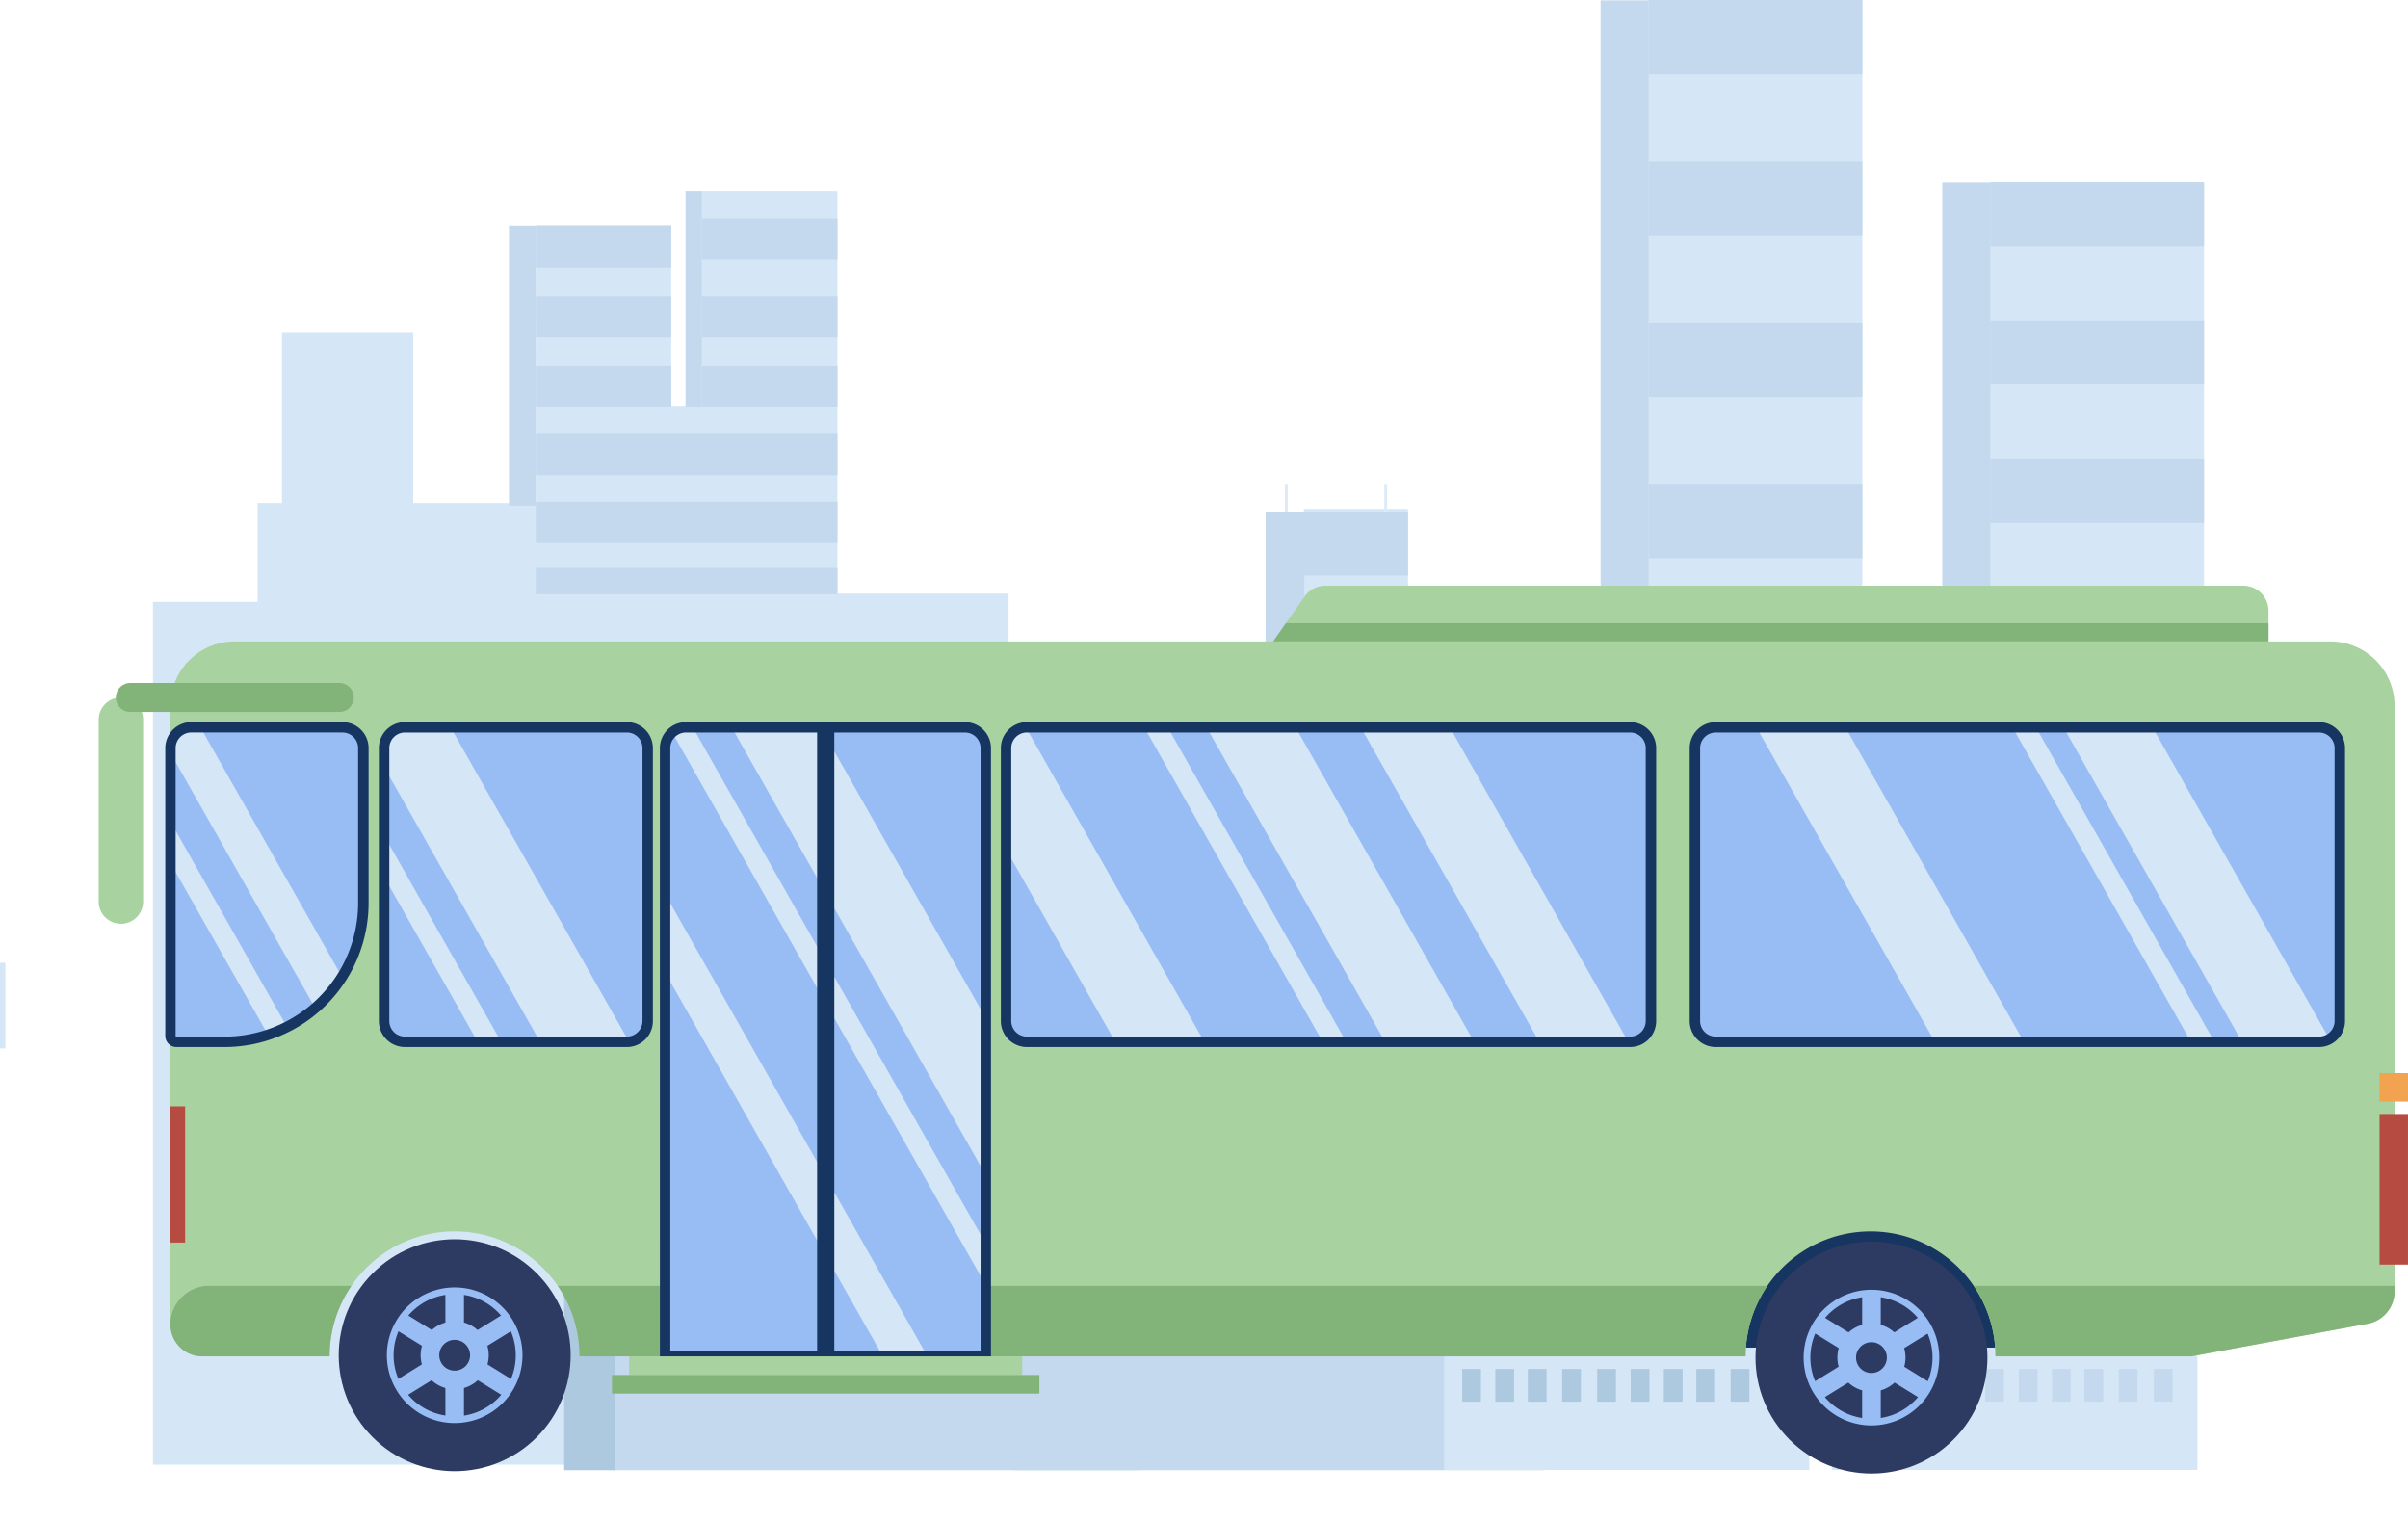 <svg xmlns="http://www.w3.org/2000/svg" xmlns:xlink="http://www.w3.org/1999/xlink" width="145.302" height="91.807" viewBox="0 0 145.302 91.807">
  <defs>
    <clipPath id="clip-path">
      <path id="Path_133916" data-name="Path 133916" d="M1210.172,1010.169h-36.4a1.257,1.257,0,0,1-1.257-1.257V992.449a1.257,1.257,0,0,1,1.257-1.256h36.4a1.256,1.256,0,0,1,1.257,1.256v16.464A1.256,1.256,0,0,1,1210.172,1010.169Z" transform="translate(-1172.52 -991.192)"/>
    </clipPath>
    <clipPath id="clip-path-5">
      <path id="Path_133924" data-name="Path 133924" d="M2000.871,1010.169h-13.394a1.257,1.257,0,0,1-1.256-1.257V992.449a1.256,1.256,0,0,1,1.256-1.256h13.394a1.257,1.257,0,0,1,1.257,1.256v16.464A1.256,1.256,0,0,1,2000.871,1010.169Z" transform="translate(-1986.22 -991.192)"/>
    </clipPath>
    <clipPath id="clip-path-7">
      <path id="Path_133928" data-name="Path 133928" d="M2220.116,1010.169h-3.258V992.449a1.256,1.256,0,0,1,1.257-1.256h9.126a1.257,1.257,0,0,1,1.257,1.256v9.34A8.381,8.381,0,0,1,2220.116,1010.169Z" transform="translate(-2216.858 -991.192)"/>
    </clipPath>
    <clipPath id="clip-path-9">
      <path id="Path_133932" data-name="Path 133932" d="M651.455,1010.169h-36.4a1.257,1.257,0,0,1-1.257-1.257V992.449a1.256,1.256,0,0,1,1.257-1.256h36.4a1.256,1.256,0,0,1,1.256,1.256v16.464A1.256,1.256,0,0,1,651.455,1010.169Z" transform="translate(-613.802 -991.192)"/>
    </clipPath>
    <clipPath id="clip-path-12">
      <path id="Path_133938" data-name="Path 133938" d="M1713.264,991.194H1730.1a1.257,1.257,0,0,1,1.257,1.256v36.7h-19.35v-36.7A1.256,1.256,0,0,1,1713.264,991.194Z" transform="translate(-1712.008 -991.194)"/>
    </clipPath>
  </defs>
  <g id="buspopico" transform="translate(-6.096)">
    <g id="Group_78063" data-name="Group 78063" transform="translate(6.096 0)">
      <g id="Group_78046" data-name="Group 78046" transform="translate(96.582 0)">
        <rect id="Rectangle_16081" data-name="Rectangle 16081" width="12.897" height="77.636" transform="translate(0 0.021)" fill="#c4d9ed"/>
        <rect id="Rectangle_16082" data-name="Rectangle 16082" width="12.897" height="77.636" transform="translate(2.897 0.021)" fill="#d5e7f7"/>
        <g id="Group_78045" data-name="Group 78045" transform="translate(2.9)">
          <rect id="Rectangle_16083" data-name="Rectangle 16083" width="12.894" height="4.486" fill="#c4d9ed"/>
          <rect id="Rectangle_16084" data-name="Rectangle 16084" width="12.894" height="4.486" transform="translate(0 9.73)" fill="#c4d9ed"/>
          <rect id="Rectangle_16085" data-name="Rectangle 16085" width="12.894" height="4.486" transform="translate(0 19.46)" fill="#c4d9ed"/>
          <rect id="Rectangle_16086" data-name="Rectangle 16086" width="12.894" height="4.486" transform="translate(0 29.19)" fill="#c4d9ed"/>
          <rect id="Rectangle_16087" data-name="Rectangle 16087" width="12.894" height="4.486" transform="translate(0 38.92)" fill="#c4d9ed"/>
          <rect id="Rectangle_16088" data-name="Rectangle 16088" width="12.894" height="4.486" transform="translate(0 48.65)" fill="#c4d9ed"/>
          <rect id="Rectangle_16089" data-name="Rectangle 16089" width="12.894" height="4.486" transform="translate(0 58.38)" fill="#c4d9ed"/>
          <rect id="Rectangle_16090" data-name="Rectangle 16090" width="12.894" height="4.486" transform="translate(0 68.11)" fill="#c4d9ed"/>
        </g>
      </g>
      <g id="Group_78048" data-name="Group 78048" transform="translate(117.2 10.989)">
        <rect id="Rectangle_16091" data-name="Rectangle 16091" width="12.897" height="66.651" transform="translate(0 0.018)" fill="#c4d9ed"/>
        <rect id="Rectangle_16092" data-name="Rectangle 16092" width="12.897" height="66.651" transform="translate(2.897 0.018)" fill="#d5e7f7"/>
        <g id="Group_78047" data-name="Group 78047" transform="translate(2.9)">
          <rect id="Rectangle_16093" data-name="Rectangle 16093" width="12.894" height="3.851" fill="#c4d9ed"/>
          <rect id="Rectangle_16094" data-name="Rectangle 16094" width="12.894" height="3.851" transform="translate(0 8.353)" fill="#c4d9ed"/>
          <rect id="Rectangle_16095" data-name="Rectangle 16095" width="12.894" height="3.851" transform="translate(0 16.706)" fill="#c4d9ed"/>
          <rect id="Rectangle_16096" data-name="Rectangle 16096" width="12.894" height="3.851" transform="translate(0 25.06)" fill="#c4d9ed"/>
          <rect id="Rectangle_16097" data-name="Rectangle 16097" width="12.894" height="3.851" transform="translate(0 33.413)" fill="#c4d9ed"/>
          <rect id="Rectangle_16098" data-name="Rectangle 16098" width="12.894" height="3.851" transform="translate(0 41.766)" fill="#c4d9ed"/>
          <rect id="Rectangle_16099" data-name="Rectangle 16099" width="12.894" height="3.851" transform="translate(0 50.119)" fill="#c4d9ed"/>
          <rect id="Rectangle_16100" data-name="Rectangle 16100" width="12.894" height="3.851" transform="translate(0 58.473)" fill="#c4d9ed"/>
        </g>
      </g>
      <rect id="Rectangle_16101" data-name="Rectangle 16101" width="5.401" height="9.749" transform="translate(89.601 75.276)" fill="#dceaf9"/>
      <path id="Path_133898" data-name="Path 133898" d="M1291.3,580.867V574.9h1.476V564.634h7.917V574.9h7.4V558.173h8.168V569.03h1.863V556.068h8.168v24.3h10.329v14.172h3.859v3.57h8.866v-6.147h5.09V575.26h6.288V606.1h6.288v26.835H1284.99V580.867Z" transform="translate(-1275.761 -544.555)" fill="#d5e7f7"/>
      <g id="Group_78049" data-name="Group 78049" transform="translate(78.617 30.872)">
        <rect id="Rectangle_16102" data-name="Rectangle 16102" width="6.343" height="3.855" transform="translate(0)" fill="#c4d9ed"/>
        <rect id="Rectangle_16103" data-name="Rectangle 16103" width="6.343" height="3.855" transform="translate(0 5.734)" fill="#c4d9ed"/>
        <rect id="Rectangle_16104" data-name="Rectangle 16104" width="6.343" height="3.855" transform="translate(0 11.467)" fill="#c4d9ed"/>
        <rect id="Rectangle_16105" data-name="Rectangle 16105" width="6.343" height="3.855" transform="translate(0 17.477)" fill="#c4d9ed"/>
        <rect id="Rectangle_16106" data-name="Rectangle 16106" width="6.343" height="3.855" transform="translate(0 23.302)" fill="#c4d9ed"/>
        <rect id="Rectangle_16107" data-name="Rectangle 16107" width="6.343" height="3.855" transform="translate(0 29.125)" fill="#c4d9ed"/>
        <rect id="Rectangle_16108" data-name="Rectangle 16108" width="6.343" height="3.855" transform="translate(0 35.218)" fill="#c4d9ed"/>
      </g>
      <rect id="Rectangle_16109" data-name="Rectangle 16109" width="2.339" height="16.848" transform="translate(76.367 30.872)" fill="#c4d9ed"/>
      <rect id="Rectangle_16110" data-name="Rectangle 16110" width="4.704" height="6.201" transform="translate(68.881 47.721)" fill="#c4d9ed"/>
      <path id="Path_133899" data-name="Path 133899" d="M2078.564,584.725h-1.624v16.861h1.622Z" transform="translate(-2046.229 -571.08)" fill="#c4d9ed"/>
      <rect id="Rectangle_16111" data-name="Rectangle 16111" width="0.997" height="13.066" transform="translate(41.366 11.513)" fill="#c4d9ed"/>
      <g id="Group_78050" data-name="Group 78050" transform="translate(10.423 13.167)">
        <rect id="Rectangle_16112" data-name="Rectangle 16112" width="8.172" height="2.498" transform="translate(31.94)" fill="#c4d9ed"/>
        <rect id="Rectangle_16113" data-name="Rectangle 16113" width="8.172" height="2.498" transform="translate(31.94 4.692)" fill="#c4d9ed"/>
        <rect id="Rectangle_16114" data-name="Rectangle 16114" width="8.172" height="2.498" transform="translate(31.94 8.914)" fill="#c4d9ed"/>
        <rect id="Rectangle_16115" data-name="Rectangle 16115" width="8.172" height="2.498" transform="translate(21.911 8.914)" fill="#c4d9ed"/>
        <rect id="Rectangle_16116" data-name="Rectangle 16116" width="8.172" height="2.498" transform="translate(21.911 4.692)" fill="#c4d9ed"/>
        <rect id="Rectangle_16117" data-name="Rectangle 16117" width="8.172" height="2.498" transform="translate(21.911 0.477)" fill="#c4d9ed"/>
        <rect id="Rectangle_16118" data-name="Rectangle 16118" width="18.203" height="2.498" transform="translate(21.909 13.007)" fill="#c4d9ed"/>
        <rect id="Rectangle_16119" data-name="Rectangle 16119" width="18.203" height="2.498" transform="translate(21.909 17.1)" fill="#c4d9ed"/>
        <rect id="Rectangle_16120" data-name="Rectangle 16120" width="18.203" height="1.586" transform="translate(21.909 21.1)" fill="#c4d9ed"/>
        <rect id="Rectangle_16121" data-name="Rectangle 16121" width="1.385" height="2.416" transform="translate(47.364 29.581)" fill="#c4d9ed"/>
        <rect id="Rectangle_16122" data-name="Rectangle 16122" width="1.385" height="2.416" transform="translate(44.775 29.581)" fill="#c4d9ed"/>
        <rect id="Rectangle_16123" data-name="Rectangle 16123" width="1.385" height="2.416" transform="translate(42.244 29.581)" fill="#c4d9ed"/>
        <rect id="Rectangle_16124" data-name="Rectangle 16124" width="1.385" height="2.416" transform="translate(39.844 29.581)" fill="#c4d9ed"/>
        <rect id="Rectangle_16125" data-name="Rectangle 16125" width="1.385" height="2.416" transform="translate(37.398 29.581)" fill="#c4d9ed"/>
        <rect id="Rectangle_16126" data-name="Rectangle 16126" width="1.385" height="2.416" transform="translate(34.923 29.581)" fill="#c4d9ed"/>
        <rect id="Rectangle_16127" data-name="Rectangle 16127" width="1.385" height="2.416" transform="translate(32.335 29.581)" fill="#c4d9ed"/>
        <rect id="Rectangle_16128" data-name="Rectangle 16128" width="1.385" height="2.416" transform="translate(29.803 29.581)" fill="#c4d9ed"/>
        <rect id="Rectangle_16129" data-name="Rectangle 16129" width="1.385" height="2.416" transform="translate(27.403 29.581)" fill="#c4d9ed"/>
        <rect id="Rectangle_16130" data-name="Rectangle 16130" width="1.385" height="2.416" transform="translate(24.957 29.581)" fill="#c4d9ed"/>
        <rect id="Rectangle_16131" data-name="Rectangle 16131" width="1.385" height="2.416" transform="translate(22.407 29.581)" fill="#c4d9ed"/>
        <rect id="Rectangle_16132" data-name="Rectangle 16132" width="1.385" height="2.416" transform="translate(19.819 29.581)" fill="#c4d9ed"/>
        <rect id="Rectangle_16133" data-name="Rectangle 16133" width="1.385" height="2.416" transform="translate(17.287 29.581)" fill="#c4d9ed"/>
        <rect id="Rectangle_16134" data-name="Rectangle 16134" width="1.385" height="2.416" transform="translate(14.887 29.581)" fill="#c4d9ed"/>
        <rect id="Rectangle_16135" data-name="Rectangle 16135" width="1.385" height="2.416" transform="translate(12.441 29.581)" fill="#c4d9ed"/>
        <rect id="Rectangle_16136" data-name="Rectangle 16136" width="1.385" height="2.416" transform="translate(9.967 29.581)" fill="#c4d9ed"/>
        <rect id="Rectangle_16137" data-name="Rectangle 16137" width="1.385" height="2.416" transform="translate(7.378 29.581)" fill="#c4d9ed"/>
        <rect id="Rectangle_16138" data-name="Rectangle 16138" width="1.385" height="2.416" transform="translate(4.846 29.581)" fill="#c4d9ed"/>
        <rect id="Rectangle_16139" data-name="Rectangle 16139" width="1.385" height="2.416" transform="translate(2.446 29.581)" fill="#c4d9ed"/>
        <rect id="Rectangle_16140" data-name="Rectangle 16140" width="1.385" height="2.416" transform="translate(0 29.581)" fill="#c4d9ed"/>
        <rect id="Rectangle_16141" data-name="Rectangle 16141" width="1.385" height="2.416" transform="translate(47.364 33.779)" fill="#c4d9ed"/>
        <rect id="Rectangle_16142" data-name="Rectangle 16142" width="1.385" height="2.416" transform="translate(44.775 33.779)" fill="#c4d9ed"/>
        <rect id="Rectangle_16143" data-name="Rectangle 16143" width="1.385" height="2.416" transform="translate(42.244 33.779)" fill="#c4d9ed"/>
        <rect id="Rectangle_16144" data-name="Rectangle 16144" width="1.385" height="2.416" transform="translate(39.844 33.779)" fill="#c4d9ed"/>
        <rect id="Rectangle_16145" data-name="Rectangle 16145" width="1.385" height="2.416" transform="translate(37.398 33.779)" fill="#c4d9ed"/>
        <rect id="Rectangle_16146" data-name="Rectangle 16146" width="1.385" height="2.416" transform="translate(34.923 33.779)" fill="#c4d9ed"/>
        <rect id="Rectangle_16147" data-name="Rectangle 16147" width="1.385" height="2.416" transform="translate(32.335 33.779)" fill="#c4d9ed"/>
        <rect id="Rectangle_16148" data-name="Rectangle 16148" width="1.385" height="2.416" transform="translate(29.803 33.779)" fill="#c4d9ed"/>
        <rect id="Rectangle_16149" data-name="Rectangle 16149" width="1.385" height="2.416" transform="translate(27.403 33.779)" fill="#c4d9ed"/>
        <rect id="Rectangle_16150" data-name="Rectangle 16150" width="1.385" height="2.416" transform="translate(24.957 33.779)" fill="#c4d9ed"/>
        <rect id="Rectangle_16151" data-name="Rectangle 16151" width="1.385" height="2.416" transform="translate(22.407 33.779)" fill="#c4d9ed"/>
        <rect id="Rectangle_16152" data-name="Rectangle 16152" width="1.385" height="2.416" transform="translate(19.819 33.779)" fill="#c4d9ed"/>
        <rect id="Rectangle_16153" data-name="Rectangle 16153" width="1.385" height="2.416" transform="translate(17.287 33.779)" fill="#c4d9ed"/>
        <rect id="Rectangle_16154" data-name="Rectangle 16154" width="1.385" height="2.416" transform="translate(14.887 33.779)" fill="#c4d9ed"/>
        <rect id="Rectangle_16155" data-name="Rectangle 16155" width="1.385" height="2.416" transform="translate(12.441 33.779)" fill="#c4d9ed"/>
        <rect id="Rectangle_16156" data-name="Rectangle 16156" width="1.385" height="2.416" transform="translate(9.967 33.779)" fill="#c4d9ed"/>
        <rect id="Rectangle_16157" data-name="Rectangle 16157" width="1.385" height="2.416" transform="translate(7.378 33.779)" fill="#c4d9ed"/>
        <rect id="Rectangle_16158" data-name="Rectangle 16158" width="1.385" height="2.416" transform="translate(4.846 33.779)" fill="#c4d9ed"/>
        <rect id="Rectangle_16159" data-name="Rectangle 16159" width="1.385" height="2.416" transform="translate(2.446 33.779)" fill="#c4d9ed"/>
        <rect id="Rectangle_16160" data-name="Rectangle 16160" width="1.385" height="2.416" transform="translate(0 33.779)" fill="#c4d9ed"/>
        <rect id="Rectangle_16161" data-name="Rectangle 16161" width="1.385" height="2.416" transform="translate(47.364 38.239)" fill="#c4d9ed"/>
        <rect id="Rectangle_16162" data-name="Rectangle 16162" width="1.385" height="2.416" transform="translate(44.775 38.239)" fill="#c4d9ed"/>
        <rect id="Rectangle_16163" data-name="Rectangle 16163" width="1.385" height="2.416" transform="translate(42.244 38.239)" fill="#c4d9ed"/>
        <rect id="Rectangle_16164" data-name="Rectangle 16164" width="1.385" height="2.416" transform="translate(39.844 38.239)" fill="#c4d9ed"/>
        <rect id="Rectangle_16165" data-name="Rectangle 16165" width="1.385" height="2.416" transform="translate(37.398 38.239)" fill="#c4d9ed"/>
        <rect id="Rectangle_16166" data-name="Rectangle 16166" width="1.385" height="2.416" transform="translate(34.923 38.239)" fill="#c4d9ed"/>
        <rect id="Rectangle_16167" data-name="Rectangle 16167" width="1.385" height="2.416" transform="translate(32.335 38.239)" fill="#c4d9ed"/>
        <rect id="Rectangle_16168" data-name="Rectangle 16168" width="1.385" height="2.416" transform="translate(29.803 38.239)" fill="#c4d9ed"/>
        <rect id="Rectangle_16169" data-name="Rectangle 16169" width="1.385" height="2.416" transform="translate(27.403 38.239)" fill="#c4d9ed"/>
        <rect id="Rectangle_16170" data-name="Rectangle 16170" width="1.385" height="2.416" transform="translate(24.957 38.239)" fill="#c4d9ed"/>
        <rect id="Rectangle_16171" data-name="Rectangle 16171" width="1.385" height="2.416" transform="translate(22.407 38.239)" fill="#c4d9ed"/>
        <rect id="Rectangle_16172" data-name="Rectangle 16172" width="1.385" height="2.416" transform="translate(19.819 38.239)" fill="#c4d9ed"/>
        <rect id="Rectangle_16173" data-name="Rectangle 16173" width="1.385" height="2.416" transform="translate(17.287 38.239)" fill="#c4d9ed"/>
        <rect id="Rectangle_16174" data-name="Rectangle 16174" width="1.385" height="2.416" transform="translate(14.887 38.239)" fill="#c4d9ed"/>
        <rect id="Rectangle_16175" data-name="Rectangle 16175" width="1.385" height="2.416" transform="translate(12.441 38.239)" fill="#c4d9ed"/>
        <rect id="Rectangle_16176" data-name="Rectangle 16176" width="1.385" height="2.416" transform="translate(9.967 38.239)" fill="#c4d9ed"/>
        <rect id="Rectangle_16177" data-name="Rectangle 16177" width="1.385" height="2.416" transform="translate(7.378 38.239)" fill="#c4d9ed"/>
        <rect id="Rectangle_16178" data-name="Rectangle 16178" width="1.385" height="2.416" transform="translate(4.846 38.239)" fill="#c4d9ed"/>
        <rect id="Rectangle_16179" data-name="Rectangle 16179" width="1.385" height="2.416" transform="translate(2.446 38.239)" fill="#c4d9ed"/>
        <rect id="Rectangle_16180" data-name="Rectangle 16180" width="1.385" height="2.416" transform="translate(0 38.239)" fill="#c4d9ed"/>
        <rect id="Rectangle_16181" data-name="Rectangle 16181" width="1.385" height="2.416" transform="translate(47.364 42.502)" fill="#c4d9ed"/>
        <rect id="Rectangle_16182" data-name="Rectangle 16182" width="1.385" height="2.416" transform="translate(44.775 42.502)" fill="#c4d9ed"/>
        <rect id="Rectangle_16183" data-name="Rectangle 16183" width="1.385" height="2.416" transform="translate(42.244 42.502)" fill="#c4d9ed"/>
        <rect id="Rectangle_16184" data-name="Rectangle 16184" width="1.385" height="2.416" transform="translate(39.844 42.502)" fill="#c4d9ed"/>
        <rect id="Rectangle_16185" data-name="Rectangle 16185" width="1.385" height="2.416" transform="translate(37.398 42.502)" fill="#c4d9ed"/>
        <rect id="Rectangle_16186" data-name="Rectangle 16186" width="1.385" height="2.416" transform="translate(34.923 42.502)" fill="#c4d9ed"/>
        <rect id="Rectangle_16187" data-name="Rectangle 16187" width="1.385" height="2.416" transform="translate(32.335 42.502)" fill="#c4d9ed"/>
        <rect id="Rectangle_16188" data-name="Rectangle 16188" width="1.385" height="2.416" transform="translate(29.803 42.502)" fill="#c4d9ed"/>
        <rect id="Rectangle_16189" data-name="Rectangle 16189" width="1.385" height="2.416" transform="translate(27.403 42.502)" fill="#c4d9ed"/>
        <rect id="Rectangle_16190" data-name="Rectangle 16190" width="1.385" height="2.416" transform="translate(24.957 42.502)" fill="#c4d9ed"/>
        <rect id="Rectangle_16191" data-name="Rectangle 16191" width="1.385" height="2.416" transform="translate(22.407 42.502)" fill="#c4d9ed"/>
        <rect id="Rectangle_16192" data-name="Rectangle 16192" width="1.385" height="2.416" transform="translate(19.819 42.502)" fill="#c4d9ed"/>
        <rect id="Rectangle_16193" data-name="Rectangle 16193" width="1.385" height="2.416" transform="translate(17.287 42.502)" fill="#c4d9ed"/>
        <rect id="Rectangle_16194" data-name="Rectangle 16194" width="1.385" height="2.416" transform="translate(14.887 42.502)" fill="#c4d9ed"/>
        <rect id="Rectangle_16195" data-name="Rectangle 16195" width="1.385" height="2.416" transform="translate(12.441 42.502)" fill="#c4d9ed"/>
        <rect id="Rectangle_16196" data-name="Rectangle 16196" width="1.385" height="2.416" transform="translate(9.967 42.502)" fill="#c4d9ed"/>
        <rect id="Rectangle_16197" data-name="Rectangle 16197" width="1.385" height="2.416" transform="translate(7.378 42.502)" fill="#c4d9ed"/>
        <rect id="Rectangle_16198" data-name="Rectangle 16198" width="1.385" height="2.416" transform="translate(4.846 42.502)" fill="#c4d9ed"/>
        <rect id="Rectangle_16199" data-name="Rectangle 16199" width="1.385" height="2.416" transform="translate(2.446 42.502)" fill="#c4d9ed"/>
        <rect id="Rectangle_16200" data-name="Rectangle 16200" width="1.385" height="2.416" transform="translate(0 42.502)" fill="#c4d9ed"/>
        <rect id="Rectangle_16201" data-name="Rectangle 16201" width="1.385" height="2.416" transform="translate(47.364 46.7)" fill="#c4d9ed"/>
        <rect id="Rectangle_16202" data-name="Rectangle 16202" width="1.385" height="2.416" transform="translate(44.775 46.7)" fill="#c4d9ed"/>
        <rect id="Rectangle_16203" data-name="Rectangle 16203" width="1.385" height="2.416" transform="translate(42.244 46.7)" fill="#c4d9ed"/>
        <rect id="Rectangle_16204" data-name="Rectangle 16204" width="1.385" height="2.416" transform="translate(39.844 46.7)" fill="#c4d9ed"/>
        <rect id="Rectangle_16205" data-name="Rectangle 16205" width="1.385" height="2.416" transform="translate(37.398 46.7)" fill="#c4d9ed"/>
        <rect id="Rectangle_16206" data-name="Rectangle 16206" width="1.385" height="2.416" transform="translate(34.923 46.7)" fill="#c4d9ed"/>
        <rect id="Rectangle_16207" data-name="Rectangle 16207" width="1.385" height="2.416" transform="translate(32.335 46.7)" fill="#c4d9ed"/>
        <rect id="Rectangle_16208" data-name="Rectangle 16208" width="1.385" height="2.416" transform="translate(29.803 46.7)" fill="#c4d9ed"/>
        <rect id="Rectangle_16209" data-name="Rectangle 16209" width="1.385" height="2.416" transform="translate(27.403 46.7)" fill="#c4d9ed"/>
        <rect id="Rectangle_16210" data-name="Rectangle 16210" width="1.385" height="2.416" transform="translate(24.957 46.7)" fill="#c4d9ed"/>
        <rect id="Rectangle_16211" data-name="Rectangle 16211" width="1.385" height="2.416" transform="translate(22.407 46.7)" fill="#c4d9ed"/>
        <rect id="Rectangle_16212" data-name="Rectangle 16212" width="1.385" height="2.416" transform="translate(19.819 46.7)" fill="#c4d9ed"/>
        <rect id="Rectangle_16213" data-name="Rectangle 16213" width="1.385" height="2.416" transform="translate(17.287 46.7)" fill="#c4d9ed"/>
        <rect id="Rectangle_16214" data-name="Rectangle 16214" width="1.385" height="2.416" transform="translate(14.887 46.7)" fill="#c4d9ed"/>
        <rect id="Rectangle_16215" data-name="Rectangle 16215" width="1.385" height="2.416" transform="translate(12.441 46.7)" fill="#c4d9ed"/>
        <rect id="Rectangle_16216" data-name="Rectangle 16216" width="1.385" height="2.416" transform="translate(9.967 46.7)" fill="#c4d9ed"/>
        <rect id="Rectangle_16217" data-name="Rectangle 16217" width="1.385" height="2.416" transform="translate(7.378 46.7)" fill="#c4d9ed"/>
        <rect id="Rectangle_16218" data-name="Rectangle 16218" width="1.385" height="2.416" transform="translate(4.846 46.7)" fill="#c4d9ed"/>
        <rect id="Rectangle_16219" data-name="Rectangle 16219" width="1.385" height="2.416" transform="translate(2.446 46.7)" fill="#c4d9ed"/>
        <rect id="Rectangle_16220" data-name="Rectangle 16220" width="1.385" height="2.416" transform="translate(0 46.7)" fill="#c4d9ed"/>
      </g>
      <rect id="Rectangle_16221" data-name="Rectangle 16221" width="32.093" height="21.271" transform="translate(36.788 67.436)" fill="#c4d9ed"/>
      <rect id="Rectangle_16222" data-name="Rectangle 16222" width="32.093" height="10.555" transform="translate(61.123 78.152)" fill="#c4d9ed"/>
      <g id="Group_78051" data-name="Group 78051" transform="translate(38.169 69.946)">
        <rect id="Rectangle_16224" data-name="Rectangle 16224" width="5.979" height="3.969" transform="translate(22.589)" fill="#d5e7f7"/>
        <rect id="Rectangle_16225" data-name="Rectangle 16225" width="5.979" height="3.969" transform="translate(14.914)" fill="#d5e7f7"/>
        <rect id="Rectangle_16226" data-name="Rectangle 16226" width="5.979" height="3.969" transform="translate(7.384)" fill="#d5e7f7"/>
        <rect id="Rectangle_16227" data-name="Rectangle 16227" width="5.979" height="3.969" transform="translate(0)" fill="#d5e7f7"/>
      </g>
      <rect id="Rectangle_16228" data-name="Rectangle 16228" width="3.08" height="21.271" transform="translate(34.041 67.436)" fill="#adc9e0"/>
      <g id="Group_78052" data-name="Group 78052" transform="translate(77.537 29.194)">
        <rect id="Rectangle_16231" data-name="Rectangle 16231" width="0.167" height="1.678" transform="translate(5.994)" fill="#dceaf9"/>
        <rect id="Rectangle_16232" data-name="Rectangle 16232" width="0.167" height="1.678" transform="translate(0)" fill="#dceaf9"/>
      </g>
      <rect id="Rectangle_16234" data-name="Rectangle 16234" width="0.326" height="5.17" transform="translate(0 58.086)" fill="#d5e7f7"/>
      <g id="Group_78056" data-name="Group 78056" transform="translate(87.141 67.953)">
        <rect id="Rectangle_16270" data-name="Rectangle 16270" width="22.035" height="18.344" transform="translate(0 2.396)" fill="#d5e7f7"/>
        <rect id="Rectangle_16271" data-name="Rectangle 16271" width="22.035" height="5.962" transform="translate(0)" fill="#c4d9ed"/>
        <g id="Group_78055" data-name="Group 78055" transform="translate(1.089 1.675)">
          <rect id="Rectangle_16272" data-name="Rectangle 16272" width="1.132" height="1.975" transform="translate(18.314 6.054)" fill="#adc9e0"/>
          <rect id="Rectangle_16273" data-name="Rectangle 16273" width="1.132" height="1.975" transform="translate(16.198 6.054)" fill="#adc9e0"/>
          <rect id="Rectangle_16274" data-name="Rectangle 16274" width="1.132" height="1.975" transform="translate(14.129 6.054)" fill="#adc9e0"/>
          <rect id="Rectangle_16275" data-name="Rectangle 16275" width="1.132" height="1.975" transform="translate(12.168 6.054)" fill="#adc9e0"/>
          <rect id="Rectangle_16276" data-name="Rectangle 16276" width="1.132" height="1.975" transform="translate(10.168 6.054)" fill="#adc9e0"/>
          <rect id="Rectangle_16277" data-name="Rectangle 16277" width="1.132" height="1.975" transform="translate(8.146 6.054)" fill="#adc9e0"/>
          <rect id="Rectangle_16278" data-name="Rectangle 16278" width="1.132" height="1.975" transform="translate(6.03 6.054)" fill="#adc9e0"/>
          <rect id="Rectangle_16279" data-name="Rectangle 16279" width="1.132" height="1.975" transform="translate(3.961 6.054)" fill="#adc9e0"/>
          <rect id="Rectangle_16280" data-name="Rectangle 16280" width="1.132" height="1.975" transform="translate(1.999 6.054)" fill="#adc9e0"/>
          <rect id="Rectangle_16281" data-name="Rectangle 16281" width="1.132" height="1.975" transform="translate(0 6.054)" fill="#adc9e0"/>
          <rect id="Rectangle_16282" data-name="Rectangle 16282" width="1.132" height="1.975" transform="translate(18.314 9.539)" fill="#adc9e0"/>
          <rect id="Rectangle_16283" data-name="Rectangle 16283" width="1.132" height="1.975" transform="translate(16.198 9.539)" fill="#adc9e0"/>
          <rect id="Rectangle_16284" data-name="Rectangle 16284" width="1.132" height="1.975" transform="translate(14.129 9.539)" fill="#adc9e0"/>
          <rect id="Rectangle_16285" data-name="Rectangle 16285" width="1.132" height="1.975" transform="translate(12.168 9.539)" fill="#adc9e0"/>
          <rect id="Rectangle_16286" data-name="Rectangle 16286" width="1.132" height="1.975" transform="translate(10.168 9.539)" fill="#adc9e0"/>
          <rect id="Rectangle_16287" data-name="Rectangle 16287" width="1.132" height="1.975" transform="translate(8.146 9.539)" fill="#adc9e0"/>
          <rect id="Rectangle_16288" data-name="Rectangle 16288" width="1.132" height="1.975" transform="translate(6.03 9.539)" fill="#adc9e0"/>
          <rect id="Rectangle_16289" data-name="Rectangle 16289" width="1.132" height="1.975" transform="translate(3.961 9.539)" fill="#adc9e0"/>
          <rect id="Rectangle_16290" data-name="Rectangle 16290" width="1.132" height="1.975" transform="translate(1.999 9.539)" fill="#adc9e0"/>
          <rect id="Rectangle_16291" data-name="Rectangle 16291" width="1.132" height="1.975" transform="translate(0 9.539)" fill="#adc9e0"/>
          <rect id="Rectangle_16292" data-name="Rectangle 16292" width="1.132" height="1.975" transform="translate(18.314 12.97)" fill="#adc9e0"/>
          <rect id="Rectangle_16293" data-name="Rectangle 16293" width="1.132" height="1.975" transform="translate(16.198 12.97)" fill="#adc9e0"/>
          <rect id="Rectangle_16294" data-name="Rectangle 16294" width="1.132" height="1.975" transform="translate(14.129 12.97)" fill="#adc9e0"/>
          <rect id="Rectangle_16295" data-name="Rectangle 16295" width="1.132" height="1.975" transform="translate(12.168 12.97)" fill="#adc9e0"/>
          <rect id="Rectangle_16296" data-name="Rectangle 16296" width="1.132" height="1.975" transform="translate(10.168 12.97)" fill="#adc9e0"/>
          <rect id="Rectangle_16297" data-name="Rectangle 16297" width="1.132" height="1.975" transform="translate(8.146 12.97)" fill="#adc9e0"/>
          <rect id="Rectangle_16298" data-name="Rectangle 16298" width="1.132" height="1.975" transform="translate(6.03 12.97)" fill="#adc9e0"/>
          <rect id="Rectangle_16299" data-name="Rectangle 16299" width="1.132" height="1.975" transform="translate(3.961 12.97)" fill="#adc9e0"/>
          <rect id="Rectangle_16300" data-name="Rectangle 16300" width="1.132" height="1.975" transform="translate(1.999 12.97)" fill="#adc9e0"/>
          <rect id="Rectangle_16301" data-name="Rectangle 16301" width="1.132" height="1.975" transform="translate(0 12.97)" fill="#adc9e0"/>
          <rect id="Rectangle_16302" data-name="Rectangle 16302" width="0.951" height="2.037" transform="translate(18.314)" fill="#adc9e0"/>
          <rect id="Rectangle_16303" data-name="Rectangle 16303" width="0.951" height="2.037" transform="translate(8.873)" fill="#adc9e0"/>
          <rect id="Rectangle_16304" data-name="Rectangle 16304" width="0.951" height="2.037" transform="translate(1.363)" fill="#adc9e0"/>
        </g>
      </g>
      <g id="Group_78059" data-name="Group 78059" transform="translate(110.56 67.953)">
        <rect id="Rectangle_16305" data-name="Rectangle 16305" width="22.035" height="18.344" transform="translate(0 2.396)" fill="#d5e7f7"/>
        <rect id="Rectangle_16306" data-name="Rectangle 16306" width="22.035" height="5.962" transform="translate(0)" fill="#c4d9ed"/>
        <g id="Group_78057" data-name="Group 78057" transform="translate(1.089 7.729)">
          <rect id="Rectangle_16307" data-name="Rectangle 16307" width="1.132" height="1.975" transform="translate(18.315)" fill="#c4d9ed"/>
          <rect id="Rectangle_16308" data-name="Rectangle 16308" width="1.132" height="1.975" transform="translate(16.198)" fill="#c4d9ed"/>
          <rect id="Rectangle_16309" data-name="Rectangle 16309" width="1.132" height="1.975" transform="translate(14.129)" fill="#c4d9ed"/>
          <rect id="Rectangle_16310" data-name="Rectangle 16310" width="1.132" height="1.975" transform="translate(12.168)" fill="#c4d9ed"/>
          <rect id="Rectangle_16311" data-name="Rectangle 16311" width="1.132" height="1.975" transform="translate(10.168)" fill="#c4d9ed"/>
          <rect id="Rectangle_16312" data-name="Rectangle 16312" width="1.132" height="1.975" transform="translate(8.146)" fill="#c4d9ed"/>
          <rect id="Rectangle_16313" data-name="Rectangle 16313" width="1.132" height="1.975" transform="translate(6.03)" fill="#c4d9ed"/>
          <rect id="Rectangle_16314" data-name="Rectangle 16314" width="1.132" height="1.975" transform="translate(3.961)" fill="#c4d9ed"/>
          <rect id="Rectangle_16315" data-name="Rectangle 16315" width="1.132" height="1.975" transform="translate(1.999)" fill="#c4d9ed"/>
          <rect id="Rectangle_16316" data-name="Rectangle 16316" width="1.132" height="1.975" transform="translate(0)" fill="#c4d9ed"/>
          <rect id="Rectangle_16317" data-name="Rectangle 16317" width="1.132" height="1.975" transform="translate(18.315 3.485)" fill="#c4d9ed"/>
          <rect id="Rectangle_16318" data-name="Rectangle 16318" width="1.132" height="1.975" transform="translate(16.198 3.485)" fill="#c4d9ed"/>
          <rect id="Rectangle_16319" data-name="Rectangle 16319" width="1.132" height="1.975" transform="translate(14.129 3.485)" fill="#c4d9ed"/>
          <rect id="Rectangle_16320" data-name="Rectangle 16320" width="1.132" height="1.975" transform="translate(12.168 3.485)" fill="#c4d9ed"/>
          <rect id="Rectangle_16321" data-name="Rectangle 16321" width="1.132" height="1.975" transform="translate(10.168 3.485)" fill="#c4d9ed"/>
          <rect id="Rectangle_16322" data-name="Rectangle 16322" width="1.132" height="1.975" transform="translate(8.146 3.485)" fill="#c4d9ed"/>
          <rect id="Rectangle_16323" data-name="Rectangle 16323" width="1.132" height="1.975" transform="translate(6.03 3.485)" fill="#c4d9ed"/>
          <rect id="Rectangle_16324" data-name="Rectangle 16324" width="1.132" height="1.975" transform="translate(3.961 3.485)" fill="#c4d9ed"/>
          <rect id="Rectangle_16325" data-name="Rectangle 16325" width="1.132" height="1.975" transform="translate(1.999 3.485)" fill="#c4d9ed"/>
          <rect id="Rectangle_16326" data-name="Rectangle 16326" width="1.132" height="1.975" transform="translate(0 3.485)" fill="#c4d9ed"/>
          <rect id="Rectangle_16327" data-name="Rectangle 16327" width="1.132" height="1.975" transform="translate(18.315 6.916)" fill="#c4d9ed"/>
          <rect id="Rectangle_16328" data-name="Rectangle 16328" width="1.132" height="1.975" transform="translate(16.198 6.916)" fill="#c4d9ed"/>
          <rect id="Rectangle_16329" data-name="Rectangle 16329" width="1.132" height="1.975" transform="translate(14.129 6.916)" fill="#c4d9ed"/>
          <rect id="Rectangle_16330" data-name="Rectangle 16330" width="1.132" height="1.975" transform="translate(12.168 6.916)" fill="#c4d9ed"/>
          <rect id="Rectangle_16331" data-name="Rectangle 16331" width="1.132" height="1.975" transform="translate(10.168 6.916)" fill="#c4d9ed"/>
          <rect id="Rectangle_16332" data-name="Rectangle 16332" width="1.132" height="1.975" transform="translate(8.146 6.916)" fill="#c4d9ed"/>
          <rect id="Rectangle_16333" data-name="Rectangle 16333" width="1.132" height="1.975" transform="translate(6.03 6.916)" fill="#c4d9ed"/>
          <rect id="Rectangle_16334" data-name="Rectangle 16334" width="1.132" height="1.975" transform="translate(3.961 6.916)" fill="#c4d9ed"/>
          <rect id="Rectangle_16335" data-name="Rectangle 16335" width="1.132" height="1.975" transform="translate(1.999 6.916)" fill="#c4d9ed"/>
          <rect id="Rectangle_16336" data-name="Rectangle 16336" width="1.132" height="1.975" transform="translate(0 6.916)" fill="#c4d9ed"/>
        </g>
        <g id="Group_78058" data-name="Group 78058" transform="translate(2.452 1.675)">
          <rect id="Rectangle_16337" data-name="Rectangle 16337" width="0.951" height="2.037" transform="translate(16.952)" fill="#adc9e0"/>
          <rect id="Rectangle_16338" data-name="Rectangle 16338" width="0.951" height="2.037" transform="translate(7.511)" fill="#adc9e0"/>
          <rect id="Rectangle_16339" data-name="Rectangle 16339" width="0.951" height="2.037" transform="translate(0)" fill="#adc9e0"/>
        </g>
      </g>
    </g>
    <rect id="Rectangle_16375" data-name="Rectangle 16375" width="19.573" height="8.632" transform="translate(108.683 72.677)" fill="#163560"/>
    <g id="Group_78084" data-name="Group 78084" transform="translate(12.052 35.339)">
      <path id="Path_133900" data-name="Path 133900" d="M671.6,879.705h60.06v-1.851a1.511,1.511,0,0,0-1.511-1.511H674.742a1.511,1.511,0,0,0-1.238.644Z" transform="translate(-600.734 -876.343)" fill="#a8d29f"/>
      <path id="Path_133901" data-name="Path 133901" d="M731.658,906.745v1.1H671.6l.771-1.1Z" transform="translate(-600.732 -904.483)" fill="#82b378"/>
      <path id="Path_133902" data-name="Path 133902" d="M573.189,921.535H699.633a3.882,3.882,0,0,1,3.882,3.882v35.341A1.976,1.976,0,0,1,701.9,962.7l-10.643,1.97H679.433a7.539,7.539,0,1,0-15.078,0H593.991a7.539,7.539,0,1,0-15.078,0h-7.682a1.924,1.924,0,0,1-1.924-1.924V925.417A3.882,3.882,0,0,1,573.189,921.535Z" transform="translate(-564.979 -918.173)" fill="#a8d29f"/>
      <g id="Group_78064" data-name="Group 78064" transform="translate(4.329 42.244)">
        <path id="Path_133903" data-name="Path 133903" d="M2237.44,1444.18a7.5,7.5,0,0,0-1.315,4.255h-7.682a1.924,1.924,0,0,1-1.924-1.924h0a2.331,2.331,0,0,1,2.331-2.331Z" transform="translate(-2226.52 -1444.18)" fill="#82b378"/>
        <path id="Path_133904" data-name="Path 133904" d="M594.7,1444.18v.341a1.976,1.976,0,0,1-1.616,1.943l-10.643,1.97H570.623a7.5,7.5,0,0,0-1.315-4.255Z" transform="translate(-460.498 -1444.18)" fill="#82b378"/>
        <path id="Path_133905" data-name="Path 133905" d="M1151.013,1444.18a7.5,7.5,0,0,0-1.315,4.255h-70.364a7.5,7.5,0,0,0-1.315-4.255Z" transform="translate(-1054.651 -1444.18)" fill="#82b378"/>
      </g>
      <rect id="Rectangle_16376" data-name="Rectangle 16376" width="1.717" height="9.089" transform="translate(137.628 31.873)" fill="#b64c41"/>
      <rect id="Rectangle_16377" data-name="Rectangle 16377" width="1.717" height="1.717" transform="translate(137.628 29.408)" fill="#f1a34f"/>
      <rect id="Rectangle_16378" data-name="Rectangle 16378" width="0.885" height="8.219" transform="translate(4.329 31.413)" fill="#b64c41"/>
      <path id="Path_133906" data-name="Path 133906" d="M1210.172,1010.169h-36.4a1.257,1.257,0,0,1-1.257-1.257V992.449a1.257,1.257,0,0,1,1.257-1.256h36.4a1.256,1.256,0,0,1,1.257,1.256v16.464A1.256,1.256,0,0,1,1210.172,1010.169Z" transform="translate(-1117.768 -982.648)" fill="#163560"/>
      <path id="Path_133907" data-name="Path 133907" d="M2000.871,1010.169h-13.394a1.257,1.257,0,0,1-1.256-1.257V992.449a1.256,1.256,0,0,1,1.256-1.256h13.394a1.257,1.257,0,0,1,1.257,1.256v16.464A1.256,1.256,0,0,1,2000.871,1010.169Z" transform="translate(-1969.001 -982.648)" fill="#163560"/>
      <path id="Path_133908" data-name="Path 133908" d="M2220.116,1010.169h-3.258V992.449a1.256,1.256,0,0,1,1.257-1.256h9.126a1.257,1.257,0,0,1,1.257,1.256v9.34A8.381,8.381,0,0,1,2220.116,1010.169Z" transform="translate(-2212.529 -982.648)" fill="#163560"/>
      <path id="Path_133909" data-name="Path 133909" d="M1210.172,1010.169h-36.4a1.257,1.257,0,0,1-1.257-1.257V992.449a1.257,1.257,0,0,1,1.257-1.256h36.4a1.256,1.256,0,0,1,1.257,1.256v16.464A1.256,1.256,0,0,1,1210.172,1010.169Z" transform="translate(-1117.768 -982.648)" fill="#98bdf4"/>
      <path id="Path_133910" data-name="Path 133910" d="M2000.871,1010.169h-13.394a1.257,1.257,0,0,1-1.256-1.257V992.449a1.256,1.256,0,0,1,1.256-1.256h13.394a1.257,1.257,0,0,1,1.257,1.256v16.464A1.256,1.256,0,0,1,2000.871,1010.169Z" transform="translate(-1969.001 -982.648)" fill="#98bdf4"/>
      <path id="Path_133911" data-name="Path 133911" d="M2220.116,1010.169h-3.258V992.449a1.256,1.256,0,0,1,1.257-1.256h9.126a1.257,1.257,0,0,1,1.257,1.256v9.34A8.381,8.381,0,0,1,2220.116,1010.169Z" transform="translate(-2212.529 -982.648)" fill="#98bdf4"/>
      <path id="Path_133912" data-name="Path 133912" d="M651.455,1010.169h-36.4a1.257,1.257,0,0,1-1.257-1.257V992.449a1.256,1.256,0,0,1,1.257-1.256h36.4a1.256,1.256,0,0,1,1.256,1.256v16.464A1.256,1.256,0,0,1,651.455,1010.169Z" transform="translate(-517.485 -982.648)" fill="#163560"/>
      <path id="Path_133913" data-name="Path 133913" d="M651.455,1010.169h-36.4a1.257,1.257,0,0,1-1.257-1.257V992.449a1.256,1.256,0,0,1,1.257-1.256h36.4a1.256,1.256,0,0,1,1.256,1.256v16.464A1.256,1.256,0,0,1,651.455,1010.169Z" transform="translate(-517.485 -982.648)" fill="#98bdf4"/>
      <path id="Path_133914" data-name="Path 133914" d="M1713.264,991.194H1730.1a1.257,1.257,0,0,1,1.257,1.256v36.7h-19.35v-36.7A1.256,1.256,0,0,1,1713.264,991.194Z" transform="translate(-1677.831 -982.65)" fill="#98bdf4"/>
      <g id="Group_78069" data-name="Group 78069" transform="translate(54.752 8.544)">
        <g id="Group_78065" data-name="Group 78065" transform="translate(0)" clip-path="url(#clip-path)">
          <path id="Path_133915" data-name="Path 133915" d="M1135.233,867.488h5.371l-23.653-41.675h-5.371Z" transform="translate(-1097.161 -838.116)" fill="#d5e7f7"/>
        </g>
        <g id="Group_78066" data-name="Group 78066" transform="translate(0)" clip-path="url(#clip-path)">
          <path id="Path_133917" data-name="Path 133917" d="M1253,880.315h5.371l-23.652-41.675h-5.371Z" transform="translate(-1223.692 -849.989)" fill="#d5e7f7"/>
        </g>
        <g id="Group_78067" data-name="Group 78067" transform="translate(0)" clip-path="url(#clip-path)">
          <path id="Path_133919" data-name="Path 133919" d="M1465.383,891.716h5.371L1447.1,850.04h-5.371Z" transform="translate(-1451.872 -860.541)" fill="#d5e7f7"/>
        </g>
        <g id="Group_78068" data-name="Group 78068" transform="translate(0)" clip-path="url(#clip-path)">
          <path id="Path_133921" data-name="Path 133921" d="M1350.963,890.544h1.416l-23.652-41.675h-1.416Z" transform="translate(-1324.985 -859.457)" fill="#d5e7f7"/>
        </g>
      </g>
      <g id="Group_78072" data-name="Group 78072" transform="translate(17.219 8.544)">
        <g id="Group_78070" data-name="Group 78070" clip-path="url(#clip-path-5)">
          <path id="Path_133923" data-name="Path 133923" d="M1962.033,838.633h5.371l-23.652-41.675h-5.372Z" transform="translate(-1947.938 -811.408)" fill="#d5e7f7"/>
        </g>
        <g id="Group_78071" data-name="Group 78071" clip-path="url(#clip-path-5)">
          <path id="Path_133925" data-name="Path 133925" d="M2059.992,848.862h1.417l-23.653-41.675h-1.416Z" transform="translate(-2049.23 -820.876)" fill="#d5e7f7"/>
        </g>
      </g>
      <g id="Group_78075" data-name="Group 78075" transform="translate(4.33 8.544)">
        <g id="Group_78073" data-name="Group 78073" clip-path="url(#clip-path-7)">
          <path id="Path_133927" data-name="Path 133927" d="M2170.8,828.4h2.686l-23.652-41.675h-2.686Z" transform="translate(-2156.663 -801.94)" fill="#d5e7f7"/>
        </g>
        <g id="Group_78074" data-name="Group 78074" clip-path="url(#clip-path-7)">
          <path id="Path_133929" data-name="Path 133929" d="M2232.662,838.633h1.417l-23.652-41.675h-1.416Z" transform="translate(-2221.856 -811.408)" fill="#d5e7f7"/>
        </g>
      </g>
      <g id="Group_78079" data-name="Group 78079" transform="translate(96.317 8.544)">
        <g id="Group_78076" data-name="Group 78076" transform="translate(0)" clip-path="url(#clip-path-9)">
          <path id="Path_133931" data-name="Path 133931" d="M568.584,861.577h5.371L550.3,819.9h-5.371Z" transform="translate(-529.923 -832.644)" fill="#d5e7f7"/>
        </g>
        <g id="Group_78077" data-name="Group 78077" transform="translate(0)" clip-path="url(#clip-path-9)">
          <path id="Path_133933" data-name="Path 133933" d="M817.708,861.577h5.371L799.427,819.9h-5.371Z" transform="translate(-797.58 -832.644)" fill="#d5e7f7"/>
        </g>
        <g id="Group_78078" data-name="Group 78078" transform="translate(0)" clip-path="url(#clip-path-9)">
          <path id="Path_133935" data-name="Path 133935" d="M663.167,861.577h1.414L640.929,819.9h-1.414Z" transform="translate(-627.585 -832.644)" fill="#d5e7f7"/>
        </g>
      </g>
      <g id="Group_78083" data-name="Group 78083" transform="translate(34.176 8.544)">
        <g id="Group_78080" data-name="Group 78080" clip-path="url(#clip-path-12)">
          <path id="Path_133937" data-name="Path 133937" d="M1571.093,998.589h5.371l-23.653-41.675h-5.371Z" transform="translate(-1544.871 -959.464)" fill="#d5e7f7"/>
        </g>
        <g id="Group_78081" data-name="Group 78081" clip-path="url(#clip-path-12)">
          <path id="Path_133939" data-name="Path 133939" d="M1669.053,1008.819h1.416l-23.653-41.675H1645.4Z" transform="translate(-1646.164 -968.933)" fill="#d5e7f7"/>
        </g>
        <g id="Group_78082" data-name="Group 78082" clip-path="url(#clip-path-12)">
          <path id="Path_133941" data-name="Path 133941" d="M1779.863,988.36h2.686L1758.9,946.685h-2.686Z" transform="translate(-1766.487 -949.996)" fill="#d5e7f7"/>
        </g>
      </g>
      <rect id="Rectangle_16379" data-name="Rectangle 16379" width="1.037" height="37.954" transform="translate(43.35 8.544)" fill="#163560"/>
      <path id="Path_133943" data-name="Path 133943" d="M611.151,1006.573h36.4a1.572,1.572,0,0,0,1.571-1.571V988.539a1.572,1.572,0,0,0-1.571-1.571h-36.4a1.572,1.572,0,0,0-1.571,1.571V1005A1.572,1.572,0,0,0,611.151,1006.573Zm36.4-18.977a.943.943,0,0,1,.942.942V1005a.943.943,0,0,1-.942.942h-36.4a.943.943,0,0,1-.942-.942V988.539a.943.943,0,0,1,.942-.942Z" transform="translate(-513.577 -978.738)" fill="#163560"/>
      <path id="Path_133944" data-name="Path 133944" d="M1169.871,1006.573h36.4a1.572,1.572,0,0,0,1.571-1.571V988.539a1.572,1.572,0,0,0-1.571-1.571h-36.4a1.572,1.572,0,0,0-1.571,1.571V1005A1.573,1.573,0,0,0,1169.871,1006.573Zm36.4-18.977a.943.943,0,0,1,.942.942V1005a.943.943,0,0,1-.942.942h-36.4a.944.944,0,0,1-.943-.942V988.539a.943.943,0,0,1,.943-.942Z" transform="translate(-1113.863 -978.738)" fill="#163560"/>
      <path id="Path_133945" data-name="Path 133945" d="M1707.783,1025.552h19.978V988.541a1.572,1.572,0,0,0-1.571-1.571h-16.837a1.573,1.573,0,0,0-1.571,1.571Zm19.35-.628h-18.722V988.541a.943.943,0,0,1,.943-.942h16.837a.944.944,0,0,1,.942.942Z" transform="translate(-1673.92 -978.74)" fill="#163560"/>
      <path id="Path_133946" data-name="Path 133946" d="M1983.572,1006.573h13.394a1.572,1.572,0,0,0,1.571-1.571V988.539a1.572,1.572,0,0,0-1.571-1.571h-13.394a1.572,1.572,0,0,0-1.571,1.571V1005A1.572,1.572,0,0,0,1983.572,1006.573Zm13.395-18.977a.943.943,0,0,1,.942.942V1005a.943.943,0,0,1-.942.942h-13.394a.943.943,0,0,1-.942-.942V988.539a.943.943,0,0,1,.942-.942Z" transform="translate(-1965.096 -978.738)" fill="#163560"/>
      <path id="Path_133947" data-name="Path 133947" d="M2213.321,1006.573h2.9a8.7,8.7,0,0,0,8.695-8.695v-9.34a1.572,1.572,0,0,0-1.571-1.571h-9.126a1.572,1.572,0,0,0-1.571,1.571v17.36A.675.675,0,0,0,2213.321,1006.573Zm10.022-18.977a.943.943,0,0,1,.942.942v9.34a8.075,8.075,0,0,1-8.066,8.066h-2.9a.046.046,0,0,1-.046-.047v-17.36a.943.943,0,0,1,.942-.942h9.126Z" transform="translate(-2208.631 -978.738)" fill="#163560"/>
      <rect id="Rectangle_16380" data-name="Rectangle 16380" width="23.716" height="1.123" transform="translate(32.009 46.498)" fill="#a8d29f"/>
      <rect id="Rectangle_16381" data-name="Rectangle 16381" width="25.79" height="1.123" transform="translate(30.972 47.621)" fill="#82b378"/>
      <path id="Path_133948" data-name="Path 133948" d="M2396.814,980.639h0a1.34,1.34,0,0,0,1.34-1.34V968.325a1.34,1.34,0,0,0-1.34-1.34h0a1.34,1.34,0,0,0-1.34,1.34V979.3A1.34,1.34,0,0,0,2396.814,980.639Z" transform="translate(-2395.474 -960.242)" fill="#a8d29f"/>
      <path id="Path_133949" data-name="Path 133949" d="M2225.482,956.982h12.607a.874.874,0,0,0,.875-.874h0a.874.874,0,0,0-.875-.874h-12.607a.874.874,0,0,0-.874.874h0A.874.874,0,0,0,2225.482,956.982Z" transform="translate(-2223.572 -949.365)" fill="#82b378"/>
    </g>
    <g id="Group_78104" data-name="Group 78104" transform="translate(109.127 72.015)">
      <circle id="Ellipse_9498" data-name="Ellipse 9498" cx="6.998" cy="6.998" r="6.998" transform="translate(9.896 19.793) rotate(-135)" fill="#2d3a62"/>
      <path id="Path_134013" data-name="Path 134013" d="M942.713,1447.36a4.092,4.092,0,1,1-4.092,4.092A4.092,4.092,0,0,1,942.713,1447.36Zm-.561.448a3.679,3.679,0,0,0-2.237,1.246l1.418.876a2.05,2.05,0,0,1,.819-.454Zm1.121,0v1.667a2.049,2.049,0,0,1,.819.454l1.418-.876A3.676,3.676,0,0,0,943.273,1447.808Zm2.838,5.072a3.7,3.7,0,0,0-.008-2.875l-1.417.875a2.053,2.053,0,0,1,.005,1.123Zm-2.838,2.214a3.679,3.679,0,0,0,2.25-1.26l-1.416-.875a2.052,2.052,0,0,1-.833.468Zm.368-3.643a.929.929,0,1,0-.929.929A.929.929,0,0,0,943.642,1451.452Zm-1.49,3.643v-1.667a2.052,2.052,0,0,1-.833-.468l-1.416.875A3.68,3.68,0,0,0,942.152,1455.095ZM940.734,1452a2.053,2.053,0,0,1,.005-1.123l-1.417-.875a3.695,3.695,0,0,0-.007,2.875Z" transform="translate(-932.818 -1441.555)" fill="#98bdf4"/>
    </g>
    <g id="Group_78105" data-name="Group 78105" transform="translate(23.637 71.874)">
      <circle id="Ellipse_9499" data-name="Ellipse 9499" cx="6.998" cy="6.998" r="6.998" transform="translate(9.896 19.793) rotate(-135)" fill="#2d3a62"/>
      <path id="Path_134014" data-name="Path 134014" d="M2091.882,1445.47a4.092,4.092,0,1,1-4.092,4.092A4.092,4.092,0,0,1,2091.882,1445.47Zm-.56.449a3.677,3.677,0,0,0-2.237,1.246l1.418.876a2.049,2.049,0,0,1,.819-.454Zm1.121,0v1.667a2.049,2.049,0,0,1,.819.454l1.418-.876A3.676,3.676,0,0,0,2092.443,1445.919Zm2.837,5.072a3.694,3.694,0,0,0-.007-2.875l-1.418.875a2.052,2.052,0,0,1,.005,1.123Zm-2.837,2.214a3.681,3.681,0,0,0,2.25-1.26l-1.417-.875a2.047,2.047,0,0,1-.833.468Zm.368-3.643a.929.929,0,1,0-.929.929A.929.929,0,0,0,2092.811,1449.562Zm-1.489,3.643v-1.667a2.049,2.049,0,0,1-.833-.468l-1.416.875A3.678,3.678,0,0,0,2091.322,1453.2Zm-1.418-3.091a2.052,2.052,0,0,1,.005-1.123l-1.417-.875a3.7,3.7,0,0,0-.008,2.875Z" transform="translate(-2081.987 -1439.666)" fill="#98bdf4"/>
    </g>
  </g>
</svg>
